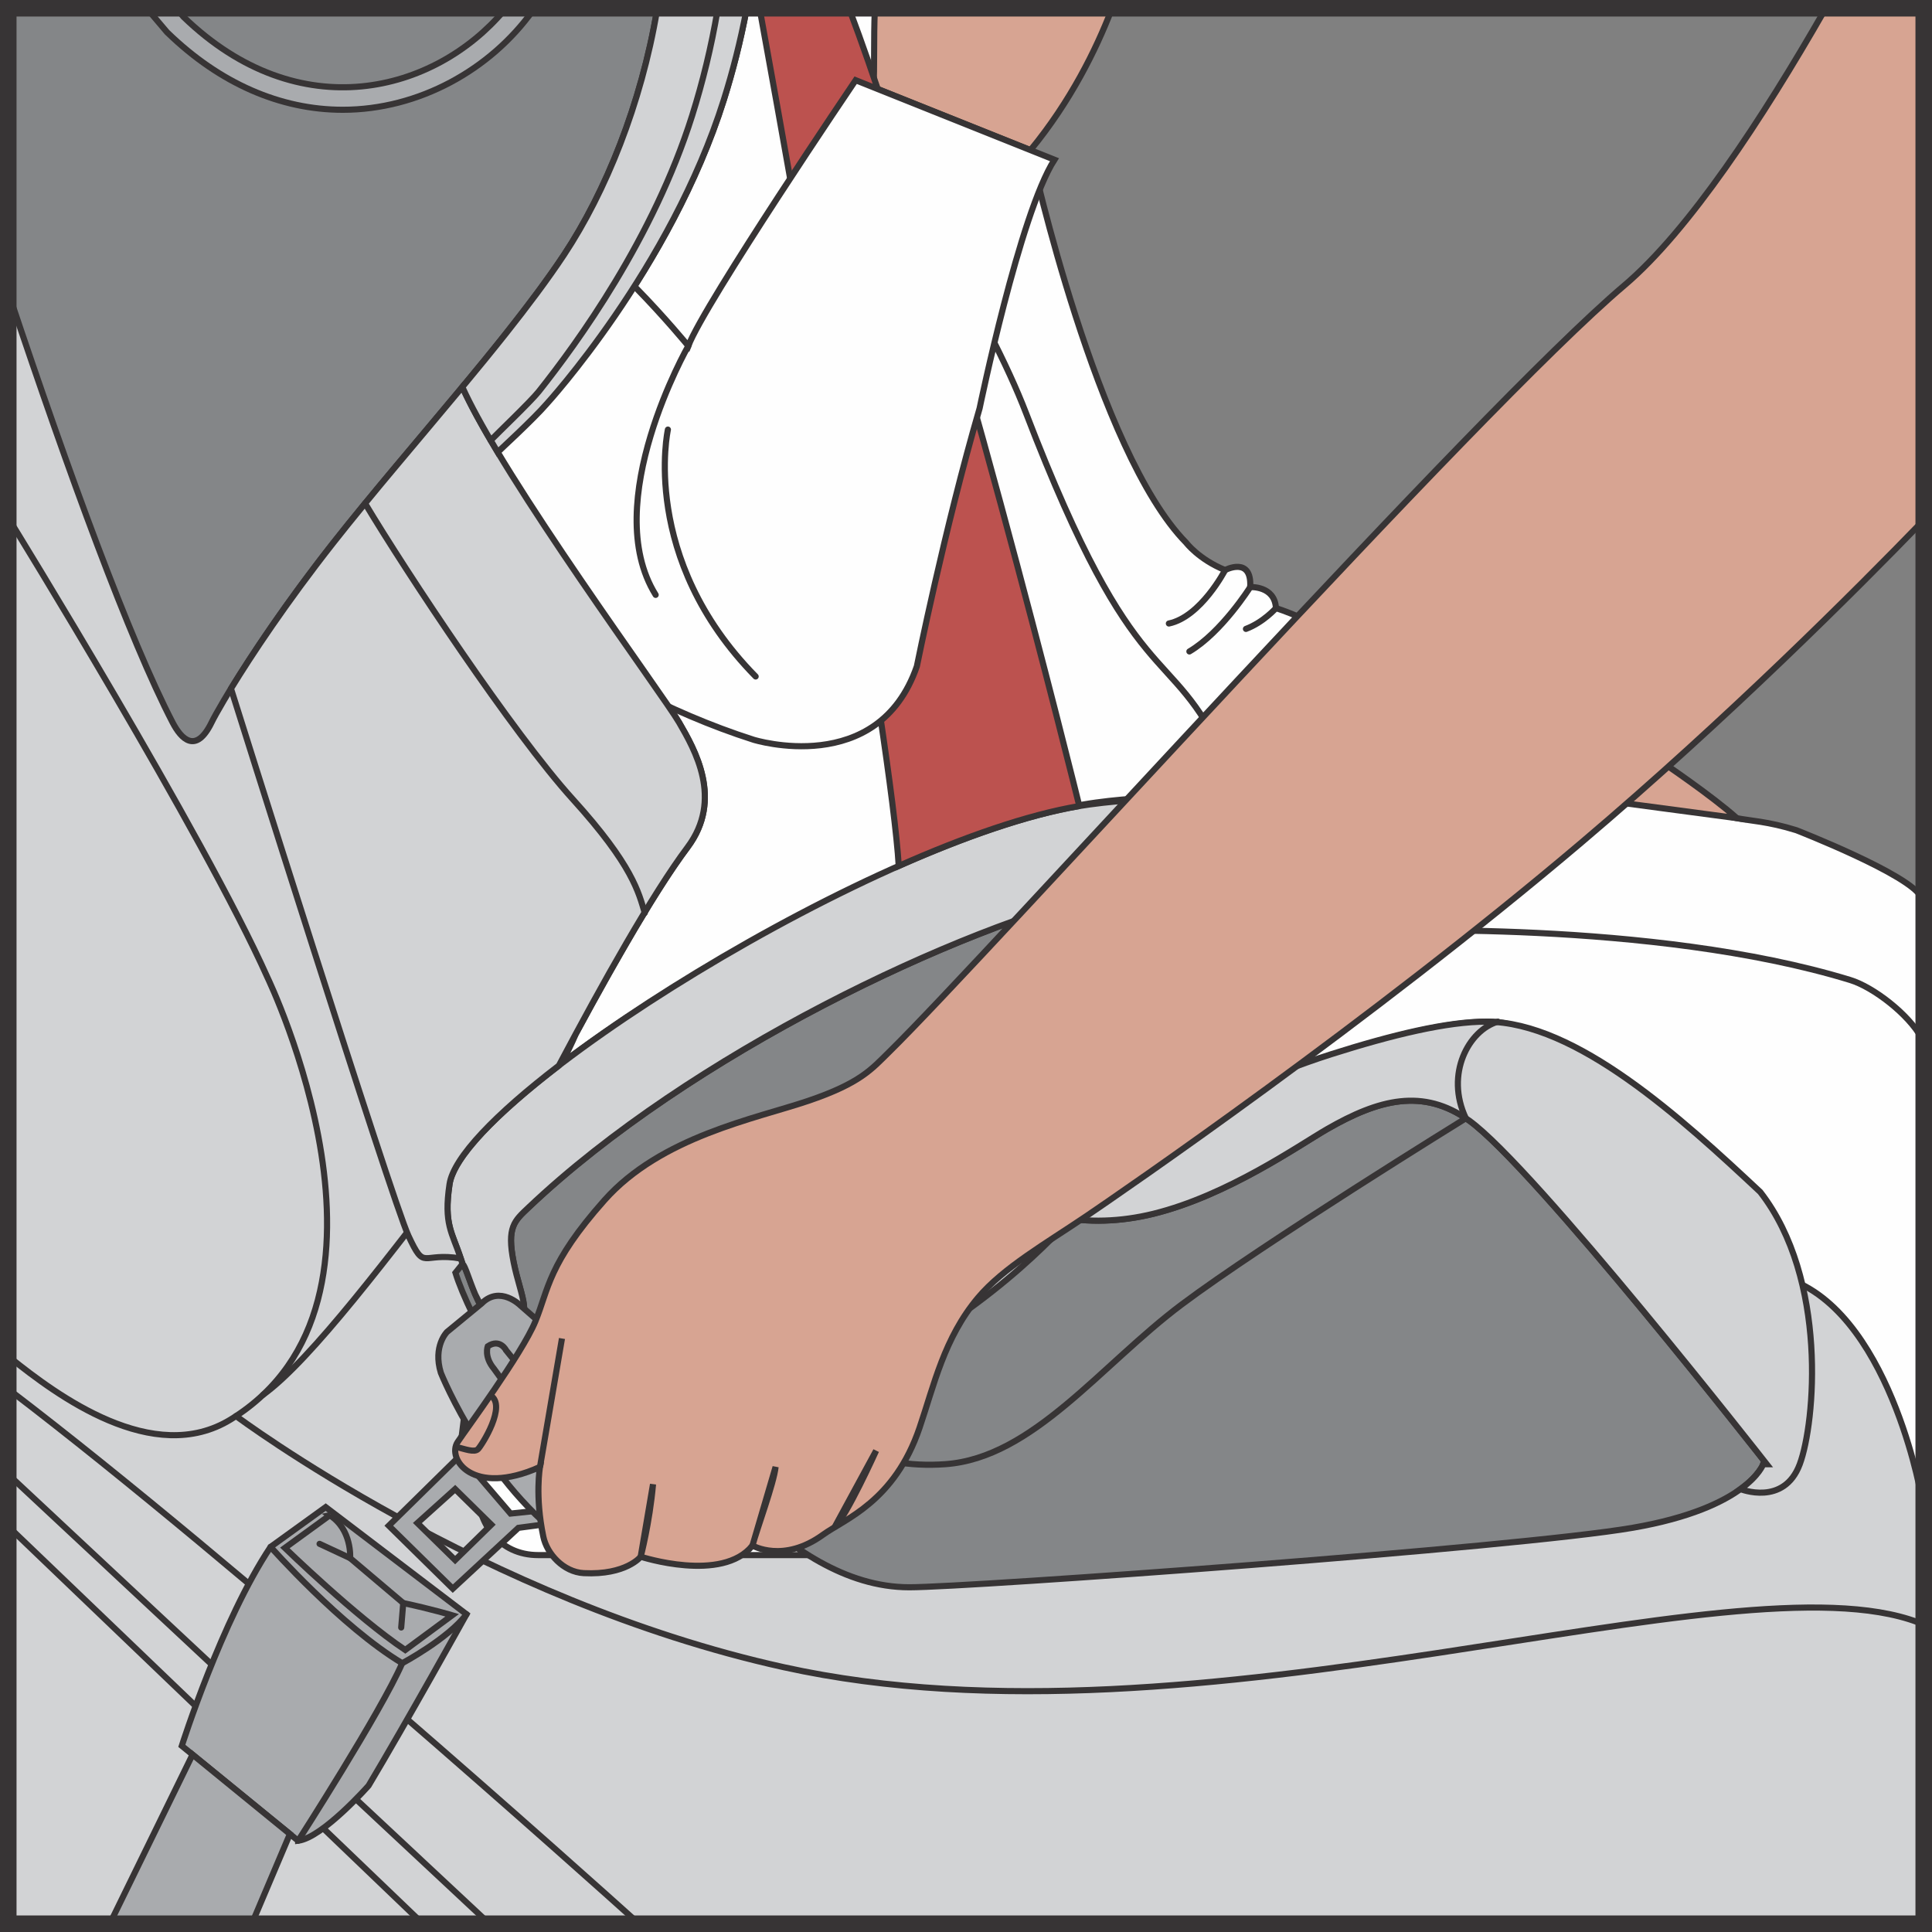 <?xml version="1.0" encoding="UTF-8"?>
<!DOCTYPE svg PUBLIC "-//W3C//DTD SVG 1.1//EN" "http://www.w3.org/Graphics/SVG/1.1/DTD/svg11.dtd">
<!-- Creator: CorelDRAW 2018 (64-Bit) -->
<svg xmlns="http://www.w3.org/2000/svg" xml:space="preserve" width="24.063mm" height="24.063mm" version="1.1" style="shape-rendering:geometricPrecision; text-rendering:geometricPrecision; image-rendering:optimizeQuality; fill-rule:evenodd; clip-rule:evenodd"
viewBox="0 0 1318.71 1318.71"
 xmlns:xlink="http://www.w3.org/1999/xlink">
 <rect x="0" y="0" width="1318.71" height="1318.71" fill="#808080" stroke="none"/>
 <defs>
  <style type="text/css">
   <![CDATA[
    .str3 {stroke:#373435;stroke-width:11.29;stroke-miterlimit:4}
    .str2 {stroke:#373435;stroke-width:4.18;stroke-miterlimit:4}
    .str0 {stroke:#373435;stroke-width:4.18;stroke-linecap:round;stroke-miterlimit:4}
    .str1 {stroke:#373435;stroke-width:4.18;stroke-linecap:round;stroke-linejoin:round;stroke-miterlimit:4}
    .fil1 {fill:none;fill-rule:nonzero}
    .fil3 {fill:#FEFEFE;fill-rule:nonzero}
    .fil7 {fill:#DCDDDF;fill-rule:nonzero}
    .fil0 {fill:#D2D3D5;fill-rule:nonzero}
    .fil9 {fill:#BDBFC1;fill-rule:nonzero}
    .fil2 {fill:#A9ABAE;fill-rule:nonzero}
    .fil5 {fill:#848688;fill-rule:nonzero}
    .fil6 {fill:#606062;fill-rule:nonzero}
    .fil8 {fill:#BC524F;fill-rule:nonzero}
    .fil4 {fill:#D7A492;fill-rule:nonzero}
   ]]>
  </style>
 </defs>
 <g id="Слой_x0020_1">
  <path class="fil0" d="M7.12 111.45l-0.01 -0.33 0 -0.41c0.05,-9.7 3.66,-108.35 133.09,98.74l271.53 648.58c0,0 866.18,-127.9 899.86,-67.45l-1.58 144.09 0 376.9 -1302.89 0 0 -1200.12z"/>
  <path class="fil1 str0" d="M7.12 111.45l-0.01 -0.33 0 -0.41c0.05,-9.7 3.66,-108.35 133.09,98.74l271.53 648.58c0,0 866.18,-127.9 899.86,-67.45l-1.58 144.09 0 376.9m-1302.89 0l0 -1200.12"/>
  <path class="fil0" d="M434.42 1311.57c-29.05,-26.14 -270.42,-242.65 -427.3,-362.27l0 362.27 427.3 0z"/>
  <path class="fil1 str0" d="M434.42 1311.57c-29.05,-26.14 -270.42,-242.65 -427.3,-362.27"/>
  <line class="fil1 str1" x1="287.03" y1="1311.57" x2="7.12" y2= "1043.31" />
  <line class="fil1" x1="332.39" y1="1311.57" x2="7.12" y2= "1007.8" />
  <line class="fil1 str0" x1="332.39" y1="1311.57" x2="7.12" y2= "1007.8" />
  <path class="fil2" d="M203.5 1256.42l-79.4 -64.77c0,0 27.16,-85.66 60.59,-135.79l37.62 -27.16 96.11 73.12c0,0 -41.8,75.21 -66.85,117 0,0 -31.34,35.51 -48.07,37.6z"/>
  <path class="fil1 str0" d="M203.5 1256.42l-79.4 -64.77c0,0 27.16,-85.66 60.59,-135.79l37.62 -27.16 96.11 73.12c0,0 -41.8,75.21 -66.85,117 0,0 -31.34,35.51 -48.07,37.6z"/>
  <path class="fil1 str1" d="M161.13 966.54c0,0 168.68,126.15 373.9,171.44 284.12,62.7 647.93,-78.39 774.08,-30.68"/>
  <path class="fil1 str1" d="M184.7 1055.85c0,0 48.06,54.33 89.84,79.4 0,0 31.34,-16.72 43.86,-33.42"/>
  <path class="fil2" d="M225.09 1034.27l-30.65 22.29c0,0 48.76,47.35 82.16,69.64l32.06 -23.68c0,0 -13.94,-4.18 -33.43,-8.35l-36.23 -30.65c0,0 1.39,-19.5 -13.92,-29.25z"/>
  <path class="fil1 str0" d="M225.09 1034.27l-30.65 22.29c0,0 48.76,47.35 82.16,69.64l32.06 -23.68c0,0 -13.94,-4.18 -33.43,-8.35l-36.23 -30.65c0,0 1.39,-19.5 -13.92,-29.25z"/>
  <path class="fil1 str1" d="M203.5 1256.42c0,0 56.42,-87.75 71.03,-121.18"/>
  <line class="fil1 str1" x1="239.02" y1="1063.51" x2="218.12" y2= "1053.77" />
  <polygon class="fil2" points="75.69,1311.57 131.43,1197.61 197.87,1251.82 172.54,1311.57 "/>
  <polyline class="fil1 str0" points="75.69,1311.57 131.43,1197.61 197.87,1251.82 172.54,1311.57 "/>
  <line class="fil1 str1" x1="275.24" y1="1094.15" x2="273.85" y2= "1110.87" />
  <path class="fil1 str1" d="M179.49 952.08c66.23,-47.85 213.32,-286.2 274.94,-308.09"/>
  <path class="fil1 str1" d="M7.12 355.96c0,0 131.75,213.4 175.48,311.3 0,0 106.35,220.42 -24.96,301.5 -53.01,32.75 -119.09,-16.67 -150.53,-41.86"/>
  <path class="fil3" d="M1311.38 612.46c-7.06,-15.31 -85.22,-45.78 -85.22,-45.78 -19.45,-6.09 -31.86,-6.42 -41.32,-8.34 -69.83,-14.19 -113.93,-43.94 -113.93,-43.94 -11.04,-8.26 -19.7,-9.82 -19.7,-9.82 -40,-4.12 -52.41,-22.04 -52.41,-22.04 -9.28,-15.54 -88.1,-45.03 -88.1,-45.03 -8.86,-12.8 -39.79,-22.43 -39.79,-22.43 -0.81,-15.37 -17.56,-14.36 -17.56,-14.36 1.18,-21.29 -17.15,-11.62 -17.15,-11.62 -17.92,-7.27 -26.58,-18.69 -26.58,-18.69 -60.76,-61.79 -105.29,-262.99 -105.29,-262.99 -3.78,-24.18 -27.77,-66.58 -48.92,-100.3l-145.99 0c-4,20.97 -9.19,41.45 -15.37,61.08 -36.43,115.44 -120.97,207.54 -120.99,207.56 -8.64,10.05 -33.31,32.8 -33.39,32.86 42.65,70.93 115.13,169.49 123.83,184.54 10.62,18.35 30.35,52.37 5.76,85.22 -20.9,27.88 -49.39,77.48 -76.27,127.33 -2.2,5.49 -6.84,14.64 -9.53,20.09 97.52,-73.68 268.46,-164.87 364.62,-178.01 95.7,-13.09 166.09,14.19 176.91,26.81 10.83,12.64 16.24,58.25 5.41,75.69 -10.79,17.4 -91.17,62.89 -91.56,63.12 -12.28,9.51 -24.77,19.16 -36.37,28.01 2.52,-1.45 -22.08,17.45 -32.67,25.06 0.06,0.44 0.12,0.89 0.21,1.33l3.56 -0.95c50.92,-11.38 90.49,-32.59 136.49,-47.23 41.82,-13.32 79.46,-22.37 106.14,-22.27 61.21,0.21 117.74,98.02 171.59,148.44l12.97 2.48c8.41,11.37 7.69,21.69 7.69,21.69 77.52,11.6 102.21,147.72 102.21,147.72l0.91 -405.22 -0.21 0z"/>
  <path class="fil1 str0" d="M1311.38 612.46c-7.06,-15.31 -85.22,-45.78 -85.22,-45.78 -19.45,-6.09 -31.86,-6.42 -41.32,-8.34 -69.83,-14.19 -113.93,-43.94 -113.93,-43.94 -11.04,-8.26 -19.7,-9.82 -19.7,-9.82 -40,-4.12 -52.41,-22.04 -52.41,-22.04 -9.28,-15.54 -88.1,-45.03 -88.1,-45.03 -8.86,-12.8 -39.79,-22.43 -39.79,-22.43 -0.81,-15.37 -17.56,-14.36 -17.56,-14.36 1.18,-21.29 -17.15,-11.62 -17.15,-11.62 -17.92,-7.27 -26.58,-18.69 -26.58,-18.69 -60.76,-61.79 -105.29,-262.99 -105.29,-262.99 -3.78,-24.18 -27.77,-66.58 -48.92,-100.3m-145.99 0c-4,20.97 -9.19,41.45 -15.37,61.08 -36.43,115.44 -120.97,207.54 -120.99,207.56 -8.64,10.05 -33.31,32.8 -33.39,32.86 42.65,70.93 115.13,169.49 123.83,184.54 10.62,18.35 30.35,52.37 5.76,85.22 -20.9,27.88 -49.39,77.48 -76.27,127.33 -2.2,5.49 -6.84,14.64 -9.53,20.09 97.52,-73.68 268.46,-164.87 364.62,-178.01 95.7,-13.09 166.09,14.19 176.91,26.81 10.83,12.64 16.24,58.25 5.41,75.69 -10.79,17.4 -91.17,62.89 -91.56,63.12 -12.28,9.51 -24.77,19.16 -36.37,28.01 2.52,-1.45 -22.08,17.45 -32.67,25.06 0.06,0.44 0.12,0.89 0.21,1.33l3.56 -0.95c50.92,-11.38 90.49,-32.59 136.49,-47.23 41.82,-13.32 79.46,-22.37 106.14,-22.27 61.21,0.21 117.74,98.02 171.59,148.44l12.97 2.48c8.41,11.37 7.69,21.69 7.69,21.69 77.52,11.6 102.21,147.72 102.21,147.72l0.91 -405.22 -0.21 0"/>
  <path class="fil4" d="M596.15 59.59c0.87,-12.49 0.13,-33.2 0.96,-52.47l161.35 0c-10.26,26.45 -27.52,61.85 -55.11,95.36l-107.2 -42.88z"/>
  <path class="fil1 str0" d="M596.15 59.59c0.87,-12.49 0.13,-33.2 0.96,-52.47m161.35 0c-10.26,26.45 -27.52,61.85 -55.11,95.36l-107.2 -42.88"/>
  <path class="fil3" d="M367.44 973.91l82.2 0c19.06,7.83 54.38,57.86 102.07,87.54l-184.28 0c-54.13,0 -56.55,-87.54 0,-87.54z"/>
  <path class="fil1 str0" d="M367.44 973.91l82.2 0c19.06,7.83 54.38,57.86 102.07,87.54l-184.28 0c-54.13,0 -56.55,-87.54 0,-87.54z"/>
  <path class="fil5 str0" d="M1205.91 999.4c0,0 -158.98,-203.15 -203.31,-234.69 -31.28,-22.25 -61.35,-14.44 -96.84,6.01 -18.87,10.87 -67.86,45.28 -118.49,57.75 -44.62,10.98 -90.23,3.07 -121.51,-27.07 0,0 53.03,-0.56 87.23,-21.65 20.38,-12.59 145.29,-110.41 158.78,-122.11 9.03,-7.81 -0.6,-15.64 -12.02,-23.45 -11.43,-7.81 -60.51,-44.19 -142.56,-25.27 -101.64,23.46 -285.78,110.33 -396.48,215.33 -9.51,9.03 -14.92,13.22 -10.11,37.29 4.82,24.07 15.14,39.34 -3.52,44.15 -18.65,4.82 -27.76,-41.16 -31.37,-42.95l-4.82 6.01c9.03,29.48 49.82,104.67 72.79,104.07l57.75 0 3.6 0c24.67,0 87.83,110.59 175.64,110.59 41.61,0 415.02,-26.99 493.82,-40.62 78.8,-13.61 89.01,-43.4 89.01,-43.4l2.42 0z"/>
  <path class="fil0" d="M926.77 579.46c5.76,-17.89 24.53,-28.69 38.98,-42.92 0,0 -32.4,-5.18 -46.98,-8.72 0,0 -48.25,-6.36 -82.53,-9.88 0,0 -39.82,24.15 -50.96,43.63 0,0 109.04,7.12 141.5,17.89z"/>
  <path class="fil1 str0" d="M926.77 579.46c5.76,-17.89 24.53,-28.69 38.98,-42.92 0,0 -32.4,-5.18 -46.98,-8.72 0,0 -48.25,-6.36 -82.53,-9.88 0,0 -39.82,24.15 -50.96,43.63 0,0 109.04,7.12 141.5,17.89z"/>
  <path class="fil6" d="M383.68 972.82l14.58 0 0.08 1.09 -30.9 0c-10.42,0 -18.83,3 -25.29,7.85l4.39 -42.84c12.97,19.21 26.85,34.18 37.14,33.91z"/>
  <path class="fil1 str0" d="M383.68 972.82l14.58 0 0.08 1.09 -30.9 0c-10.42,0 -18.83,3 -25.29,7.85l4.39 -42.84c12.97,19.21 26.85,34.18 37.14,33.91z"/>
  <path class="fil0" d="M838.85 715.36l0 0c34.07,-26.45 66.43,-52.08 72.94,-57.71 9.01,-7.81 -0.62,-15.64 -12.05,-23.47 -11.43,-7.81 -60.51,-44.18 -142.54,-25.25 -101.65,23.45 -285.78,110.33 -396.5,215.33 -9.51,9.03 -14.91,13.22 -10.11,37.29 4.81,24.05 15.14,39.34 -3.52,44.16 -6.36,1.64 -11.6,-2.63 -15.91,-9.05 -2.32,-4.3 -4.66,-8.8 -6.82,-13.22 -4.25,-10.07 -7,-19.88 -8.62,-20.69 -6.3,-20.98 -13.22,-25.27 -8.89,-54.44 8.93,-59.92 296.39,-240.02 437.14,-259.26 95.7,-13.09 170.82,13.55 181.65,26.18 10.82,12.64 15.64,59.56 4.81,77 -10.83,17.44 -91.58,63.12 -91.58,63.12z"/>
  <path class="fil1 str0" d="M838.85 715.36l0 0c34.07,-26.45 66.43,-52.08 72.94,-57.71 9.01,-7.81 -0.62,-15.64 -12.05,-23.47 -11.43,-7.81 -60.51,-44.18 -142.54,-25.25 -101.65,23.45 -285.78,110.33 -396.5,215.33 -9.51,9.03 -14.91,13.22 -10.11,37.29 4.81,24.05 15.14,39.34 -3.52,44.16 -6.36,1.64 -11.6,-2.63 -15.91,-9.05 -2.32,-4.3 -4.66,-8.8 -6.82,-13.22 -4.25,-10.07 -7,-19.88 -8.62,-20.69 -6.3,-20.98 -13.22,-25.27 -8.89,-54.44 8.93,-59.92 296.39,-240.02 437.14,-259.26 95.7,-13.09 170.82,13.55 181.65,26.18 10.82,12.64 15.64,59.56 4.81,77 -10.83,17.44 -91.58,63.12 -91.58,63.12z"/>
  <path class="fil1 str0" d="M665.78 801.4c0,0 -91.43,-9.63 -131.12,51.14 -40.35,61.75 10.73,154.1 110.66,146.85 59.55,-4.31 105.87,-67.45 161.2,-108.96 55.35,-41.51 194.01,-127.14 194.01,-127.14"/>
  <path class="fil3" d="M710.4 827.49c-16.57,-5.12 -31.81,-13.74 -44.63,-26.1 0,0 -49.49,-5.2 -91.44,16.24l0.02 0.02c27.66,41.49 136.05,9.84 136.05,9.84z"/>
  <path class="fil1 str0" d="M710.4 827.49c-16.57,-5.12 -31.81,-13.74 -44.63,-26.1 0,0 -49.49,-5.2 -91.44,16.24l0.02 0.02c27.66,41.49 136.05,9.84 136.05,9.84l0 0z"/>
  <path class="fil1 str1" d="M539.21 7.11c75.64,110.81 135.81,209.02 161.15,274.94 75.73,197.06 98,153.61 135.85,235.89"/>
  <path class="fil7" d="M809.37 738.83c-41.6,31.98 -180.16,34.49 -242.24,54.15 -36.09,11.43 -74.59,43.3 -78.16,97.44 -2.78,42.32 20.41,89.63 65.58,80.91 -34.86,-30.8 -44.83,-80.64 -19.89,-118.81 39.69,-60.74 131.11,-51.14 131.11,-51.14 0,0 49.51,-0.56 87.21,-21.63 7.89,-4.43 30.56,-21.09 56.39,-40.93z"/>
  <path class="fil1 str0" d="M809.37 738.83c-41.6,31.98 -180.16,34.49 -242.24,54.15 -36.09,11.43 -74.59,43.3 -78.16,97.44 -2.78,42.32 20.41,89.63 65.58,80.91 -34.86,-30.8 -44.83,-80.64 -19.89,-118.81 39.69,-60.74 131.11,-51.14 131.11,-51.14 0,0 49.51,-0.56 87.21,-21.63 7.89,-4.43 30.56,-21.09 56.39,-40.93z"/>
  <path class="fil8" d="M736.36 550.23c0.02,-0.42 0.02,-0.85 0.04,-1.27 0,0 -90.46,-367.05 -156.34,-541.85l-61.33 0c26.74,147.31 89.6,499.51 94.73,583.95 45.06,-19.97 87.96,-34.88 122.9,-40.83z"/>
  <path class="fil1 str0" d="M736.36 550.23c0.02,-0.42 0.02,-0.85 0.04,-1.27 0,0 -90.46,-367.05 -156.34,-541.85m-61.33 0c26.74,147.31 89.6,499.51 94.73,583.95 45.06,-19.97 87.96,-34.88 122.9,-40.83"/>
  <path class="fil0" d="M771.73 766.54c50.92,-11.39 90.77,-32.29 136.76,-46.92 41.84,-13.3 79.47,-22.37 106.16,-22.27 61.21,0.21 132.99,65.81 186.83,116.25 46.26,59.41 37.47,157.72 26.97,185.81 -10.82,28.96 -40.46,16.99 -40.46,16.99 12.86,-9.34 15.5,-16.99 15.5,-16.99l2.42 0c0,0 -158.98,-203.15 -203.31,-234.69 -31.28,-22.26 -61.35,-14.44 -96.84,6.01 -18.87,10.87 -67.86,45.28 -118.49,57.75 -44.62,10.98 -90.23,3.07 -121.51,-27.07 0,0 53.03,-0.56 87.23,-21.65 3.5,-2.17 10.11,-6.87 18.73,-13.22z"/>
  <path class="fil1 str0" d="M771.73 766.54c50.92,-11.39 90.77,-32.29 136.76,-46.92 41.84,-13.3 79.47,-22.37 106.16,-22.27 61.21,0.21 132.99,65.81 186.83,116.25 46.26,59.41 37.47,157.72 26.97,185.81 -10.82,28.96 -40.46,16.99 -40.46,16.99 12.86,-9.34 15.5,-16.99 15.5,-16.99l2.42 0c0,0 -158.98,-203.15 -203.31,-234.69 -31.28,-22.26 -61.35,-14.44 -96.84,6.01 -18.87,10.87 -67.86,45.28 -118.49,57.75 -44.62,10.98 -90.23,3.07 -121.51,-27.07 0,0 53.03,-0.56 87.23,-21.65 3.5,-2.17 10.11,-6.87 18.73,-13.22z"/>
  <path class="fil3" d="M584.03 54.74c0,0 -103.07,152.13 -114.22,181.38 0,0 -63.2,-77.14 -96.69,-86.07 -4.08,22.33 -9.53,44.12 -16.1,64.94 -18.81,59.65 -50.48,113.06 -76.7,150.76 17.75,16.07 115.73,101.42 234.07,139.18 0,0 84.97,26.47 111.42,-50.13 0,0 18.87,-93.78 42.84,-176.12 0,0 27.4,-132.74 51.08,-169.67l-135.7 -54.27z"/>
  <path class="fil1 str0" d="M584.03 54.74c0,0 -103.07,152.13 -114.22,181.38 0,0 -63.2,-77.14 -96.69,-86.07 -4.08,22.33 -9.53,44.12 -16.1,64.94 -18.81,59.65 -50.48,113.06 -76.7,150.76 17.75,16.07 115.73,101.42 234.07,139.18 0,0 84.97,26.47 111.42,-50.13 0,0 18.87,-93.78 42.84,-176.12 0,0 27.4,-132.74 51.08,-169.67l-135.7 -54.27z"/>
  <path class="fil1 str1" d="M380.68 181.1c0,0 -19.5,7.66 -8.35,32.73 0,0 11.14,-16.73 30.65,-22.29"/>
  <path class="fil1 str1" d="M393.21 218.01c0,0 -114.22,52.93 -13.92,185.25"/>
  <path class="fil1 str1" d="M315.41 309.69c2.16,18.74 8.35,39.25 23.49,53.17"/>
  <path class="fil1 str1" d="M469.82 236.12c0,0 -61.29,107.24 -22.29,169.92"/>
  <path class="fil1 str1" d="M455.89 293.22c0,0 -19.5,87.75 59.89,168.52"/>
  <path class="fil1 str0" d="M1022.45 697.33c-19.99,5.76 -36.23,35.8 -21.93,65.97"/>
  <path class="fil5" d="M117.82 493.15c5.78,11.14 15.85,21.96 26.58,0 5.26,-10.79 34.74,-61.13 82.88,-122.36 49.8,-63.31 118.86,-138.34 157.6,-196.73 28.6,-43.12 52.77,-103.21 63.54,-166.94l-441.31 0 0 196.78c39.54,118.26 81.4,232.84 110.71,289.25z"/>
  <path class="fil1 str0" d="M117.82 493.15c5.78,11.14 15.85,21.96 26.58,0 5.26,-10.79 34.74,-61.13 82.88,-122.36 49.8,-63.31 118.86,-138.34 157.6,-196.73 28.6,-43.12 52.77,-103.21 63.54,-166.94m-441.31 196.78c39.54,118.26 81.4,232.84 110.71,289.25"/>
  <path class="fil1 str0" d="M344.05 7.11c-47.15,55.9 -139.64,80.94 -218.78,4.43l-3.75 -4.43"/>
  <path class="fil2" d="M233.92 74.93c51.99,0 100.92,-27.4 129.83,-67.82l-262.35 0 12.65 14.92 0.56 0.53c35.42,34.26 76.68,52.37 119.3,52.37 0,0 0,0 0,0z"/>
  <path class="fil1 str0" d="M233.92 74.93c51.99,0 100.92,-27.4 129.83,-67.82m-262.35 0l12.65 14.92 0.56 0.53c35.42,34.26 76.68,52.37 119.3,52.37 0,0 0,0 0,0"/>
  <path class="fil5" d="M344.05 7.11c-47.15,55.9 -139.64,80.94 -218.78,4.43l-3.75 -4.43 222.53 0z"/>
  <path class="fil1 str0" d="M344.05 7.11c-47.15,55.9 -139.64,80.94 -218.78,4.43l-3.75 -4.43"/>
  <path class="fil0" d="M227.29 370.79c26.47,-33.66 58.36,-70.6 88.28,-106.64 28.63,63.72 137.19,210.38 147.96,229 10.62,18.34 30.33,52.37 5.74,85.22 -23.92,31.92 -57.83,92.35 -87.83,148.98 -42.88,32.89 -71.86,62.58 -74.61,80.96 -4.08,27.36 1.76,32.83 7.69,50.69 -27.11,-4.6 -24.24,9.18 -35.74,-15.53 -11.49,-24.7 -121.12,-373.43 -121.12,-373.43l0 -0.02c13.86,-22.64 37.62,-58.52 69.64,-99.24z"/>
  <path class="fil1 str0" d="M227.29 370.79c26.47,-33.66 58.36,-70.6 88.28,-106.64 28.63,63.72 137.19,210.38 147.96,229 10.62,18.34 30.33,52.37 5.74,85.22 -23.92,31.92 -57.83,92.35 -87.83,148.98 -42.88,32.89 -71.86,62.58 -74.61,80.96 -4.08,27.36 1.76,32.83 7.69,50.69 -27.11,-4.6 -24.24,9.18 -35.74,-15.53 -11.49,-24.7 -121.12,-373.43 -121.12,-373.43l0 -0.02c13.86,-22.64 37.62,-58.52 69.64,-99.24z"/>
  <path class="fil1 str0" d="M440.08 623.14c-4.1,-13.8 -8.18,-32.48 -49.11,-77.62 -40.93,-45.14 -113.74,-155.11 -141.78,-201.93"/>
  <path class="fil1 str1" d="M853.36 400.71c0,0 -19.47,30.94 -41.53,43.95"/>
  <path class="fil1 str1" d="M836.22 389.11c0,0 -16.53,31.92 -38.39,36.47"/>
  <path class="fil1 str1" d="M870.91 415.08c0,0 -8.47,9.65 -20.47,14.19"/>
  <path class="fil1 str1" d="M910.71 437.5c0,0 -9.44,22.47 -25.38,28.98"/>
  <path class="fil4" d="M1070.91 514.41c0,0 10.03,1.37 19.89,1.37 0,0 20.09,2.73 26.39,-2.38 0,0 20.28,-15.58 17.94,7.27 0,0 32.71,22.04 50.43,37.78l-167.83 -22.33c0,0 21.65,-25.63 53.16,-21.71z"/>
  <path class="fil1 str0" d="M1070.91 514.41c0,0 10.03,1.37 19.89,1.37 0,0 20.09,2.73 26.39,-2.38 0,0 20.28,-15.58 17.94,7.27 0,0 32.71,22.04 50.43,37.78l-167.83 -22.33c0,0 21.65,-25.63 53.16,-21.71z"/>
  <path class="fil4 str1" d="M1135.13 520.66c0,0 -3.53,24.44 -41.35,15.8l41.35 -15.8z"/>
  <path class="fil1 str1" d="M936.95 635.67c0,0 190.99,-8.1 325.96,33.25 15.87,4.86 39.85,23.39 48.69,39.56"/>
  <path class="fil9 str1" d="M1017.74 536.11c0,0 -31.89,-1.76 -52,0.43l52 -0.43z"/>
  <path class="fil0" d="M625.27 802.57c23.01,-3.01 40.5,-1.18 40.5,-1.18 0,0 49.51,-0.56 87.23,-21.65 3.36,-1.87 9.42,-6 17.26,-11.64l1.29 -1.18c-7.46,16.12 -31.66,52.8 -39.98,63.72 0,0 -49.24,59.3 -134.59,101.94 0,0 -147.03,10.91 -204.14,84.74l-70.39 -89.82c0,0 86.25,-20.01 171.47,-47.85 76.41,-24.98 83.81,-40.89 131.52,-76.85l-0.17 -0.23z"/>
  <path class="fil1 str0" d="M625.27 802.57c23.01,-3.01 40.5,-1.18 40.5,-1.18 0,0 49.51,-0.56 87.23,-21.65 3.36,-1.87 9.42,-6 17.26,-11.64l1.29 -1.18c-7.46,16.12 -31.66,52.8 -39.98,63.72 0,0 -49.24,59.3 -134.59,101.94 0,0 -147.03,10.91 -204.14,84.74l-70.39 -89.82c0,0 86.25,-20.01 171.47,-47.85 76.41,-24.98 83.81,-40.89 131.52,-76.85l-0.17 -0.23z"/>
  <path class="fil0" d="M448.43 7.11c-10.77,63.73 -34.94,123.83 -63.54,166.94 -11.11,16.74 -24.74,34.88 -39.67,53.71l0 0 -0.02 0.02c-9.45,11.91 -19.41,24.09 -29.64,36.39 5.51,12.24 13.97,27.57 24.12,44.44 0.04,-0.04 24.75,-22.79 33.39,-32.86 0.02,-0.02 84.56,-92.12 120.96,-207.56 6.19,-19.63 11.39,-40.11 15.39,-61.08l-61 0z"/>
  <path class="fil1 str0" d="M448.43 7.11c-10.77,63.73 -34.94,123.83 -63.54,166.94 -11.11,16.74 -24.74,34.88 -39.67,53.71l0 0 -0.02 0.02c-9.45,11.91 -19.41,24.09 -29.64,36.39 5.51,12.24 13.97,27.57 24.12,44.44 0.04,-0.04 24.75,-22.79 33.39,-32.86 0.02,-0.02 84.56,-92.12 120.96,-207.56 6.19,-19.63 11.39,-40.11 15.39,-61.08"/>
  <path class="fil1 str0" d="M489.73 7.11c-4.19,24.75 -10.08,48.92 -17.33,71.91 -26.45,83.81 -78.4,155.18 -104.67,188.21 -5.47,6.88 -28.3,28.65 -32.8,33.35"/>
  <path class="fil1 str1" d="M1112.48 515.5c6.11,4.62 15,1.8 20.28,-6.15"/>
  <path class="fil2" d="M310.66 1064.83l-25.75 -25.26 25.75 -23.18 24.7 24.28 -24.7 24.16zm57.57 -33.81l-19.74 2.09 -26.52 -30.99 4.6 -23.35c-2.78,-4.18 -9.44,-14.48 -9.44,-14.48l-3.69 29.83 -37.61 37 -10.46 10.26 43.69 42.98 44.76 -41.51 20.9 -2.78 -6.5 -9.05z"/>
  <path class="fil1 str0" d="M310.66 1064.83l-25.75 -25.26 25.75 -23.18 24.7 24.28 -24.7 24.16zm57.57 -33.81l-19.74 2.09 -26.52 -30.99 4.6 -23.35c-2.78,-4.18 -9.44,-14.48 -9.44,-14.48l-3.69 29.83 -37.61 37 -10.46 10.26 43.69 42.98 44.76 -41.51 20.9 -2.78 -6.5 -9.05z"/>
  <path class="fil2" d="M366.37 900.8l-11.14 -9.74c0,0 -13.94,-13.94 -26.47,-1.39l-23.68 19.49c0,0 -9.74,9.74 -4.18,27.86 0,0 33.42,83.58 97.49,122.58 0,0 13.94,13.92 29.25,8.35l29.25 -25.08c0,0 11.14,-4.18 4.18,-23.66l-12.53 -15.33 -82.18 -103.06z"/>
  <path class="fil1 str0" d="M366.37 900.8l-11.14 -9.74c0,0 -13.94,-13.94 -26.47,-1.39l-23.68 19.49c0,0 -9.74,9.74 -4.18,27.86 0,0 33.42,83.58 97.49,122.58 0,0 13.94,13.92 29.25,8.35l29.25 -25.08c0,0 11.14,-4.18 4.18,-23.66l-12.53 -15.33 -82.18 -103.06z"/>
  <path class="fil2" d="M345.48 921.69c0,0 -4.18,-8.35 -12.53,-2.78 0,0 -2.78,6.96 4.18,15.31l18.1 25.08 -5.57 6.96 33.43 39.01 9.76 -2.78 26.45 30.62c0,0 4.2,4.19 8.37,0.02 0,0 4.18,-4.19 0,-9.76l-82.19 -101.67z"/>
  <path class="fil1 str0" d="M345.48 921.69c0,0 -4.18,-8.35 -12.53,-2.78 0,0 -2.78,6.96 4.18,15.31l18.1 25.08 -5.57 6.96 33.43 39.01 9.76 -2.78 26.45 30.62c0,0 4.2,4.19 8.37,0.02 0,0 4.18,-4.19 0,-9.76l-82.19 -101.67z"/>
  <path class="fil4" d="M741.15 830.3c-26.66,18.05 -56.41,35.01 -73.62,55.5 -23.12,27.53 -30,59.72 -39.86,88.68 -17.17,50.56 -51,62.27 -65.91,73.06 -27.14,19.68 -48.14,7.39 -48.14,7.39 -20.65,25.75 -76.29,7.62 -76.29,7.62 0,0 -9.88,12.68 -38.9,11.21 -13.84,-0.72 -25.11,-13.19 -27.57,-24.86 -5.84,-27.82 -2.29,-47.6 -2.29,-47.6 -46.28,20.72 -63.72,-5.74 -56.2,-17.03 5.43,-8.18 43.95,-60.28 53.01,-82.26 9.07,-21.98 8.53,-39.27 47.17,-82.76 38.63,-43.5 103.26,-55.7 139.08,-67.84 35.82,-12.14 43.46,-21.83 55.12,-33.25 67.39,-66.12 401.45,-438.28 501.81,-523.23 44.15,-37.38 94.35,-113.86 136.74,-187.8l66.28 0 0 349.39c-43.63,45.09 -131.84,133.48 -231.85,218.28 -145.41,123.29 -315.03,239.54 -338.6,255.51z"/>
  <path class="fil1 str0" d="M741.15 830.3c-26.66,18.05 -56.41,35.01 -73.62,55.5 -23.12,27.53 -30,59.72 -39.86,88.68 -17.17,50.56 -51,62.27 -65.91,73.06 -27.14,19.68 -48.14,7.39 -48.14,7.39 -20.65,25.75 -76.29,7.62 -76.29,7.62 0,0 -9.88,12.68 -38.9,11.21 -13.84,-0.72 -25.11,-13.19 -27.57,-24.86 -5.84,-27.82 -2.29,-47.6 -2.29,-47.6 -46.28,20.72 -63.72,-5.74 -56.2,-17.03 5.43,-8.18 43.95,-60.28 53.01,-82.26 9.07,-21.98 8.53,-39.27 47.17,-82.76 38.63,-43.5 103.26,-55.7 139.08,-67.84 35.82,-12.14 43.46,-21.83 55.12,-33.25 67.39,-66.12 401.45,-438.28 501.81,-523.23 44.15,-37.38 94.35,-113.86 136.74,-187.8m66.28 349.39c-43.63,45.09 -131.84,133.48 -231.85,218.28 -145.41,123.29 -315.03,239.54 -338.6,255.51"/>
  <line class="fil1 str2" x1="368.58" y1="1001.3" x2="383.58" y2= "913.6" />
  <path class="fil1 str2" d="M311 987.5c6.48,1.62 12.8,4.1 15.27,1.62 2.48,-2.46 20.03,-30.03 8.43,-36.7"/>
  <path class="fil4 str2" d="M437.32 1062.54c0,0 6.07,-23.01 8.41,-49.45l-8.41 49.45z"/>
  <path class="fil4 str2" d="M513.62 1054.92c3.09,-11.54 14.59,-42.4 15.76,-53.63l-15.76 53.63z"/>
  <path class="fil4 str2" d="M569.61 1042.5c8.04,-7.27 28.4,-52.31 28.4,-52.31l-28.4 52.31z"/>
  <polygon class="fil1 str3" points="5.64,1313.06 1313.06,1313.06 1313.06,5.64 5.64,5.64 "/>
 </g>
</svg>
